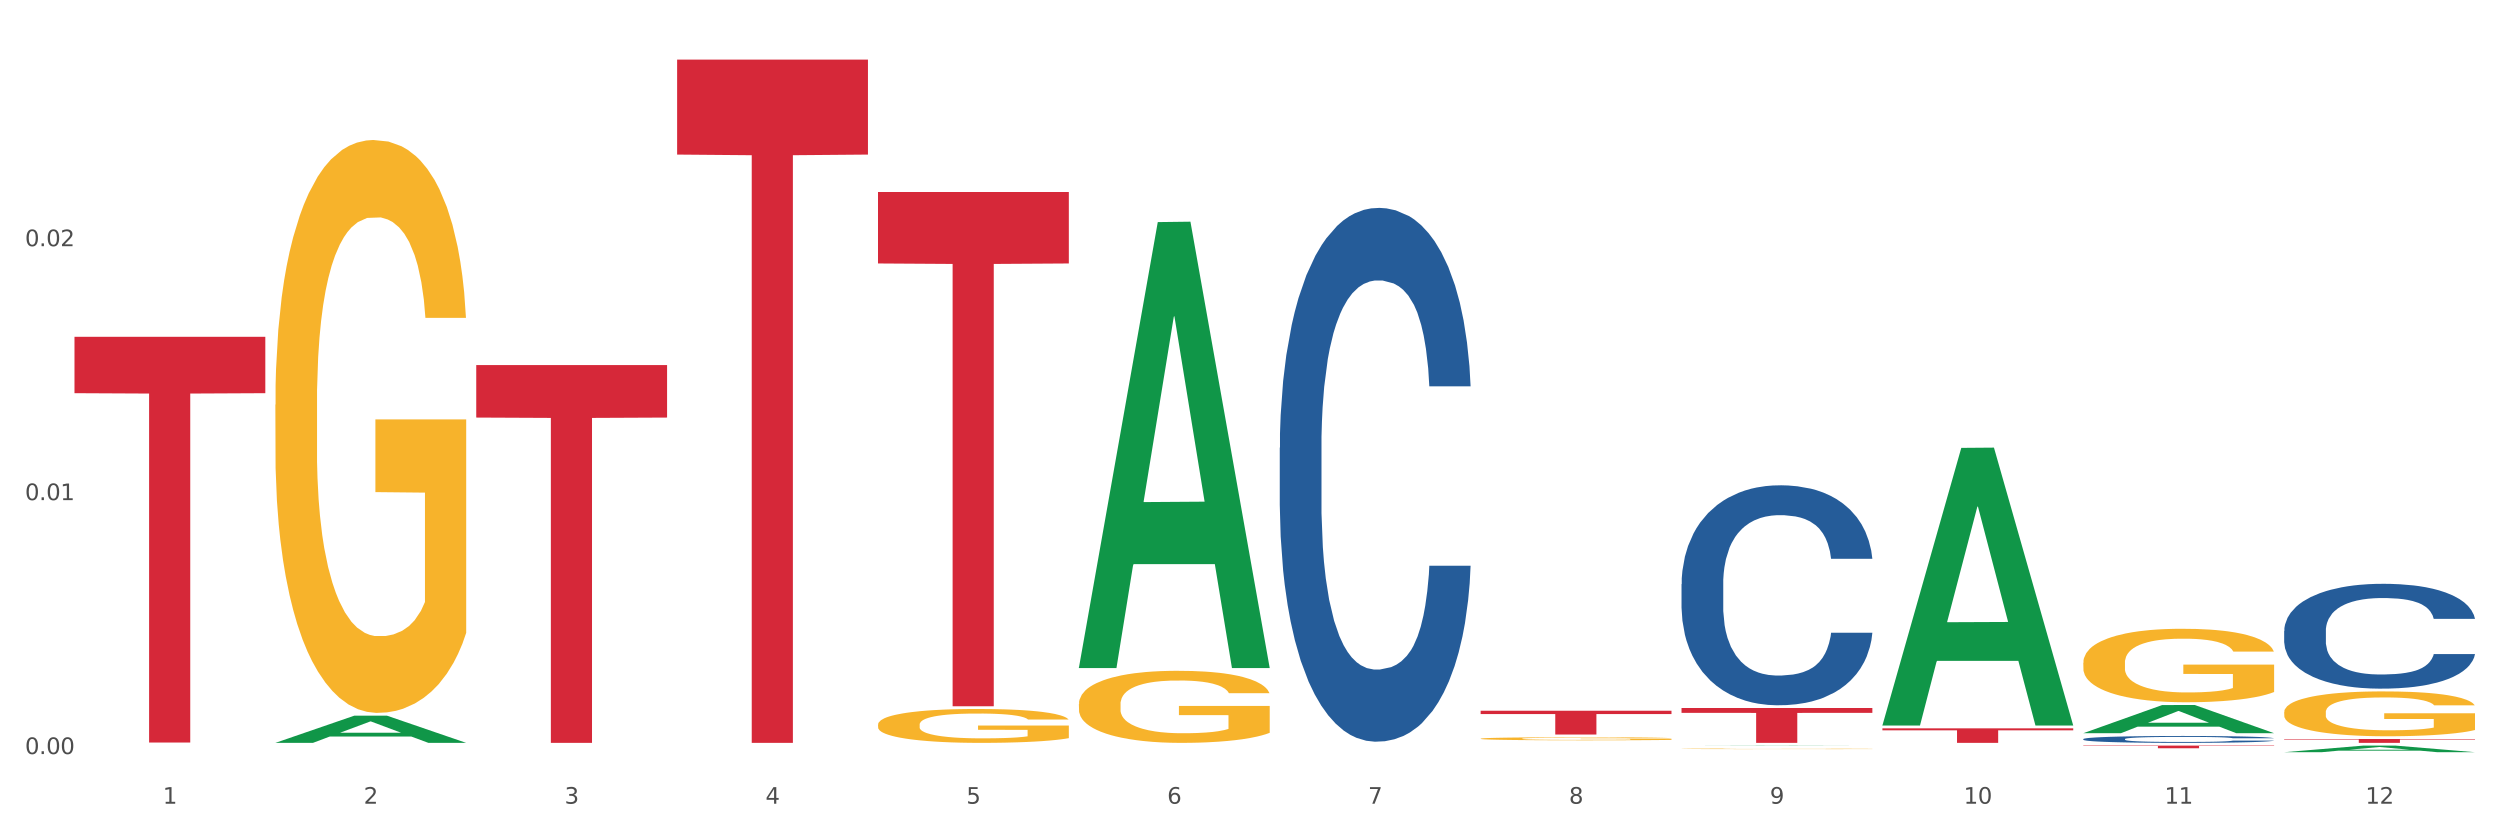 <?xml version="1.0" encoding="utf-8" standalone="no"?>
<!DOCTYPE svg PUBLIC "-//W3C//DTD SVG 1.1//EN"
  "http://www.w3.org/Graphics/SVG/1.1/DTD/svg11.dtd">
<svg xmlns:xlink="http://www.w3.org/1999/xlink" width="1080pt" height="360pt" viewBox="0 0 1080 360" xmlns="http://www.w3.org/2000/svg" version="1.1">
 <rect x="0" y="0" width="1080" height="360" fill="#333333" stroke="none"/>
 <defs>
  <style type="text/css">*{stroke-linejoin: round; stroke-linecap: butt}</style>
 </defs>
 <g id="figure_1">
  <g id="patch_1">
   <path d="M 0 360 
L 1080 360 
L 1080 0 
L 0 0 
z
" style="fill: #ffffff; stroke: #ffffff; stroke-linejoin: miter"/>
  </g>
  <g id="axes_1">
   <g id="matplotlib.axis_1">
    <g id="xtick_1">
     <g id="text_1">
      <!-- 1 -->
      <g style="fill: #4d4d4d" transform="translate(70.342 347.204) scale(0.096 -0.096)">
       <defs>
        <path id="DejaVuSans-31" d="M 794 531 
L 1825 531 
L 1825 4091 
L 703 3866 
L 703 4441 
L 1819 4666 
L 2450 4666 
L 2450 531 
L 3481 531 
L 3481 0 
L 794 0 
L 794 531 
z
" transform="scale(0.016)"/>
       </defs>
       <use xlink:href="#DejaVuSans-31"/>
      </g>
     </g>
    </g>
    <g id="xtick_2">
     <g id="text_2">
      <!-- 2 -->
      <g style="fill: #4d4d4d" transform="translate(157.122 347.204) scale(0.096 -0.096)">
       <defs>
        <path id="DejaVuSans-32" d="M 1228 531 
L 3431 531 
L 3431 0 
L 469 0 
L 469 531 
Q 828 903 1448 1529 
Q 2069 2156 2228 2338 
Q 2531 2678 2651 2914 
Q 2772 3150 2772 3378 
Q 2772 3750 2511 3984 
Q 2250 4219 1831 4219 
Q 1534 4219 1204 4116 
Q 875 4013 500 3803 
L 500 4441 
Q 881 4594 1212 4672 
Q 1544 4750 1819 4750 
Q 2544 4750 2975 4387 
Q 3406 4025 3406 3419 
Q 3406 3131 3298 2873 
Q 3191 2616 2906 2266 
Q 2828 2175 2409 1742 
Q 1991 1309 1228 531 
z
" transform="scale(0.016)"/>
       </defs>
       <use xlink:href="#DejaVuSans-32"/>
      </g>
     </g>
    </g>
    <g id="xtick_3">
     <g id="text_3">
      <!-- 3 -->
      <g style="fill: #4d4d4d" transform="translate(243.902 347.204) scale(0.096 -0.096)">
       <defs>
        <path id="DejaVuSans-33" d="M 2597 2516 
Q 3050 2419 3304 2112 
Q 3559 1806 3559 1356 
Q 3559 666 3084 287 
Q 2609 -91 1734 -91 
Q 1441 -91 1130 -33 
Q 819 25 488 141 
L 488 750 
Q 750 597 1062 519 
Q 1375 441 1716 441 
Q 2309 441 2620 675 
Q 2931 909 2931 1356 
Q 2931 1769 2642 2001 
Q 2353 2234 1838 2234 
L 1294 2234 
L 1294 2753 
L 1863 2753 
Q 2328 2753 2575 2939 
Q 2822 3125 2822 3475 
Q 2822 3834 2567 4026 
Q 2313 4219 1838 4219 
Q 1578 4219 1281 4162 
Q 984 4106 628 3988 
L 628 4550 
Q 988 4650 1302 4700 
Q 1616 4750 1894 4750 
Q 2613 4750 3031 4423 
Q 3450 4097 3450 3541 
Q 3450 3153 3228 2886 
Q 3006 2619 2597 2516 
z
" transform="scale(0.016)"/>
       </defs>
       <use xlink:href="#DejaVuSans-33"/>
      </g>
     </g>
    </g>
    <g id="xtick_4">
     <g id="text_4">
      <!-- 4 -->
      <g style="fill: #4d4d4d" transform="translate(330.683 347.204) scale(0.096 -0.096)">
       <defs>
        <path id="DejaVuSans-34" d="M 2419 4116 
L 825 1625 
L 2419 1625 
L 2419 4116 
z
M 2253 4666 
L 3047 4666 
L 3047 1625 
L 3713 1625 
L 3713 1100 
L 3047 1100 
L 3047 0 
L 2419 0 
L 2419 1100 
L 313 1100 
L 313 1709 
L 2253 4666 
z
" transform="scale(0.016)"/>
       </defs>
       <use xlink:href="#DejaVuSans-34"/>
      </g>
     </g>
    </g>
    <g id="xtick_5">
     <g id="text_5">
      <!-- 5 -->
      <g style="fill: #4d4d4d" transform="translate(417.463 347.204) scale(0.096 -0.096)">
       <defs>
        <path id="DejaVuSans-35" d="M 691 4666 
L 3169 4666 
L 3169 4134 
L 1269 4134 
L 1269 2991 
Q 1406 3038 1543 3061 
Q 1681 3084 1819 3084 
Q 2600 3084 3056 2656 
Q 3513 2228 3513 1497 
Q 3513 744 3044 326 
Q 2575 -91 1722 -91 
Q 1428 -91 1123 -41 
Q 819 9 494 109 
L 494 744 
Q 775 591 1075 516 
Q 1375 441 1709 441 
Q 2250 441 2565 725 
Q 2881 1009 2881 1497 
Q 2881 1984 2565 2268 
Q 2250 2553 1709 2553 
Q 1456 2553 1204 2497 
Q 953 2441 691 2322 
L 691 4666 
z
" transform="scale(0.016)"/>
       </defs>
       <use xlink:href="#DejaVuSans-35"/>
      </g>
     </g>
    </g>
    <g id="xtick_6">
     <g id="text_6">
      <!-- 6 -->
      <g style="fill: #4d4d4d" transform="translate(504.243 347.204) scale(0.096 -0.096)">
       <defs>
        <path id="DejaVuSans-36" d="M 2113 2584 
Q 1688 2584 1439 2293 
Q 1191 2003 1191 1497 
Q 1191 994 1439 701 
Q 1688 409 2113 409 
Q 2538 409 2786 701 
Q 3034 994 3034 1497 
Q 3034 2003 2786 2293 
Q 2538 2584 2113 2584 
z
M 3366 4563 
L 3366 3988 
Q 3128 4100 2886 4159 
Q 2644 4219 2406 4219 
Q 1781 4219 1451 3797 
Q 1122 3375 1075 2522 
Q 1259 2794 1537 2939 
Q 1816 3084 2150 3084 
Q 2853 3084 3261 2657 
Q 3669 2231 3669 1497 
Q 3669 778 3244 343 
Q 2819 -91 2113 -91 
Q 1303 -91 875 529 
Q 447 1150 447 2328 
Q 447 3434 972 4092 
Q 1497 4750 2381 4750 
Q 2619 4750 2861 4703 
Q 3103 4656 3366 4563 
z
" transform="scale(0.016)"/>
       </defs>
       <use xlink:href="#DejaVuSans-36"/>
      </g>
     </g>
    </g>
    <g id="xtick_7">
     <g id="text_7">
      <!-- 7 -->
      <g style="fill: #4d4d4d" transform="translate(591.024 347.204) scale(0.096 -0.096)">
       <defs>
        <path id="DejaVuSans-37" d="M 525 4666 
L 3525 4666 
L 3525 4397 
L 1831 0 
L 1172 0 
L 2766 4134 
L 525 4134 
L 525 4666 
z
" transform="scale(0.016)"/>
       </defs>
       <use xlink:href="#DejaVuSans-37"/>
      </g>
     </g>
    </g>
    <g id="xtick_8">
     <g id="text_8">
      <!-- 8 -->
      <g style="fill: #4d4d4d" transform="translate(677.804 347.204) scale(0.096 -0.096)">
       <defs>
        <path id="DejaVuSans-38" d="M 2034 2216 
Q 1584 2216 1326 1975 
Q 1069 1734 1069 1313 
Q 1069 891 1326 650 
Q 1584 409 2034 409 
Q 2484 409 2743 651 
Q 3003 894 3003 1313 
Q 3003 1734 2745 1975 
Q 2488 2216 2034 2216 
z
M 1403 2484 
Q 997 2584 770 2862 
Q 544 3141 544 3541 
Q 544 4100 942 4425 
Q 1341 4750 2034 4750 
Q 2731 4750 3128 4425 
Q 3525 4100 3525 3541 
Q 3525 3141 3298 2862 
Q 3072 2584 2669 2484 
Q 3125 2378 3379 2068 
Q 3634 1759 3634 1313 
Q 3634 634 3220 271 
Q 2806 -91 2034 -91 
Q 1263 -91 848 271 
Q 434 634 434 1313 
Q 434 1759 690 2068 
Q 947 2378 1403 2484 
z
M 1172 3481 
Q 1172 3119 1398 2916 
Q 1625 2713 2034 2713 
Q 2441 2713 2670 2916 
Q 2900 3119 2900 3481 
Q 2900 3844 2670 4047 
Q 2441 4250 2034 4250 
Q 1625 4250 1398 4047 
Q 1172 3844 1172 3481 
z
" transform="scale(0.016)"/>
       </defs>
       <use xlink:href="#DejaVuSans-38"/>
      </g>
     </g>
    </g>
    <g id="xtick_9">
     <g id="text_9">
      <!-- 9 -->
      <g style="fill: #4d4d4d" transform="translate(764.584 347.204) scale(0.096 -0.096)">
       <defs>
        <path id="DejaVuSans-39" d="M 703 97 
L 703 672 
Q 941 559 1184 500 
Q 1428 441 1663 441 
Q 2288 441 2617 861 
Q 2947 1281 2994 2138 
Q 2813 1869 2534 1725 
Q 2256 1581 1919 1581 
Q 1219 1581 811 2004 
Q 403 2428 403 3163 
Q 403 3881 828 4315 
Q 1253 4750 1959 4750 
Q 2769 4750 3195 4129 
Q 3622 3509 3622 2328 
Q 3622 1225 3098 567 
Q 2575 -91 1691 -91 
Q 1453 -91 1209 -44 
Q 966 3 703 97 
z
M 1959 2075 
Q 2384 2075 2632 2365 
Q 2881 2656 2881 3163 
Q 2881 3666 2632 3958 
Q 2384 4250 1959 4250 
Q 1534 4250 1286 3958 
Q 1038 3666 1038 3163 
Q 1038 2656 1286 2365 
Q 1534 2075 1959 2075 
z
" transform="scale(0.016)"/>
       </defs>
       <use xlink:href="#DejaVuSans-39"/>
      </g>
     </g>
    </g>
    <g id="xtick_10">
     <g id="text_10">
      <!-- 10 -->
      <g style="fill: #4d4d4d" transform="translate(848.311 347.204) scale(0.096 -0.096)">
       <defs>
        <path id="DejaVuSans-30" d="M 2034 4250 
Q 1547 4250 1301 3770 
Q 1056 3291 1056 2328 
Q 1056 1369 1301 889 
Q 1547 409 2034 409 
Q 2525 409 2770 889 
Q 3016 1369 3016 2328 
Q 3016 3291 2770 3770 
Q 2525 4250 2034 4250 
z
M 2034 4750 
Q 2819 4750 3233 4129 
Q 3647 3509 3647 2328 
Q 3647 1150 3233 529 
Q 2819 -91 2034 -91 
Q 1250 -91 836 529 
Q 422 1150 422 2328 
Q 422 3509 836 4129 
Q 1250 4750 2034 4750 
z
" transform="scale(0.016)"/>
       </defs>
       <use xlink:href="#DejaVuSans-31"/>
       <use xlink:href="#DejaVuSans-30" transform="translate(63.623 0)"/>
      </g>
     </g>
    </g>
    <g id="xtick_11">
     <g id="text_11">
      <!-- 11 -->
      <g style="fill: #4d4d4d" transform="translate(935.091 347.204) scale(0.096 -0.096)">
       <use xlink:href="#DejaVuSans-31"/>
       <use xlink:href="#DejaVuSans-31" transform="translate(63.623 0)"/>
      </g>
     </g>
    </g>
    <g id="xtick_12">
     <g id="text_12">
      <!-- 12 -->
      <g style="fill: #4d4d4d" transform="translate(1021.871 347.204) scale(0.096 -0.096)">
       <use xlink:href="#DejaVuSans-31"/>
       <use xlink:href="#DejaVuSans-32" transform="translate(63.623 0)"/>
      </g>
     </g>
    </g>
    <g id="xtick_13"/>
    <g id="xtick_14"/>
    <g id="xtick_15"/>
    <g id="xtick_16"/>
    <g id="xtick_17"/>
    <g id="xtick_18"/>
    <g id="xtick_19"/>
    <g id="xtick_20"/>
    <g id="xtick_21"/>
    <g id="xtick_22"/>
    <g id="xtick_23"/>
   </g>
   <g id="matplotlib.axis_2">
    <g id="ytick_1">
     <g id="text_13">
      <!-- 0.00 -->
      <g style="fill: #4d4d4d" transform="translate(10.8 325.756) scale(0.096 -0.096)">
       <defs>
        <path id="DejaVuSans-2e" d="M 684 794 
L 1344 794 
L 1344 0 
L 684 0 
L 684 794 
z
" transform="scale(0.016)"/>
       </defs>
       <use xlink:href="#DejaVuSans-30"/>
       <use xlink:href="#DejaVuSans-2e" transform="translate(63.623 0)"/>
       <use xlink:href="#DejaVuSans-30" transform="translate(95.41 0)"/>
       <use xlink:href="#DejaVuSans-30" transform="translate(159.033 0)"/>
      </g>
     </g>
    </g>
    <g id="ytick_2">
     <g id="text_14">
      <!-- 0.01 -->
      <g style="fill: #4d4d4d" transform="translate(10.8 216.058) scale(0.096 -0.096)">
       <use xlink:href="#DejaVuSans-30"/>
       <use xlink:href="#DejaVuSans-2e" transform="translate(63.623 0)"/>
       <use xlink:href="#DejaVuSans-30" transform="translate(95.41 0)"/>
       <use xlink:href="#DejaVuSans-31" transform="translate(159.033 0)"/>
      </g>
     </g>
    </g>
    <g id="ytick_3">
     <g id="text_15">
      <!-- 0.02 -->
      <g style="fill: #4d4d4d" transform="translate(10.8 106.36) scale(0.096 -0.096)">
       <use xlink:href="#DejaVuSans-30"/>
       <use xlink:href="#DejaVuSans-2e" transform="translate(63.623 0)"/>
       <use xlink:href="#DejaVuSans-30" transform="translate(95.41 0)"/>
       <use xlink:href="#DejaVuSans-32" transform="translate(159.033 0)"/>
      </g>
     </g>
    </g>
    <g id="ytick_4"/>
    <g id="ytick_5"/>
    <g id="ytick_6"/>
   </g>
   <g id="PolyCollection_1">
    <path d="M 118.955 320.902 
L 119.04 320.89 
L 153.037 309.176 
L 167.145 309.164 
L 201.397 320.924 
L 185.078 320.924 
L 177.684 318.185 
L 142.583 318.185 
L 142.328 318.23 
L 135.189 320.924 
L 118.955 320.924 
L 118.955 320.902 
L 147.002 316.551 
L 173.265 316.54 
L 160.261 311.671 
L 160.091 311.649 
L 159.921 311.682 
L 146.917 316.54 
L 147.002 316.551 
L 118.955 320.902 
z
" clip-path="url(#p7f2e918f26)" style="fill: #109648"/>
    <path d="M 899.978 319.279 
L 900.076 319.276 
L 900.076 319.2 
L 900.368 319.096 
L 901.44 318.905 
L 902.804 318.761 
L 905.143 318.592 
L 906.41 318.521 
L 908.067 318.442 
L 911.477 318.313 
L 915.375 318.204 
L 918.104 318.144 
L 920.15 318.106 
L 924.73 318.038 
L 927.361 318.008 
L 930.09 317.983 
L 932.429 317.967 
L 936.327 317.948 
L 939.445 317.94 
L 943.051 317.937 
L 946.071 317.94 
L 950.067 317.951 
L 955.914 317.983 
L 958.155 318.002 
L 961.176 318.035 
L 964.294 318.079 
L 966.828 318.122 
L 969.751 318.185 
L 972.772 318.267 
L 975.696 318.371 
L 977.742 318.466 
L 979.399 318.567 
L 980.86 318.69 
L 981.932 318.823 
L 982.42 318.935 
L 964.587 318.935 
L 964.099 318.834 
L 963.125 318.725 
L 962.15 318.652 
L 961.078 318.592 
L 959.422 318.523 
L 957.96 318.48 
L 955.524 318.428 
L 953.283 318.395 
L 951.431 318.376 
L 949.19 318.36 
L 944.415 318.343 
L 941.004 318.343 
L 938.86 318.349 
L 936.229 318.362 
L 933.988 318.382 
L 931.357 318.414 
L 929.31 318.45 
L 927.264 318.496 
L 926.095 318.529 
L 924.34 318.589 
L 923.171 318.638 
L 921.612 318.722 
L 920.735 318.783 
L 919.176 318.938 
L 918.494 319.053 
L 918.201 319.132 
L 918.006 319.219 
L 918.006 319.644 
L 918.591 319.835 
L 919.078 319.917 
L 919.858 320.01 
L 921.32 320.13 
L 923.463 320.247 
L 925.705 320.332 
L 927.556 320.384 
L 929.31 320.422 
L 931.064 320.452 
L 933.208 320.479 
L 934.962 320.495 
L 937.593 320.512 
L 940.712 320.52 
L 943.148 320.52 
L 948.118 320.506 
L 950.359 320.493 
L 952.503 320.474 
L 954.842 320.444 
L 956.693 320.411 
L 957.765 320.386 
L 959.519 320.334 
L 960.884 320.28 
L 962.053 320.217 
L 962.833 320.163 
L 963.71 320.081 
L 964.392 319.988 
L 964.587 319.939 
L 982.42 319.939 
L 982.03 320.037 
L 981.348 320.133 
L 979.983 320.261 
L 978.912 320.334 
L 977.255 320.424 
L 975.501 320.501 
L 973.065 320.585 
L 970.823 320.648 
L 968.485 320.703 
L 965.951 320.752 
L 961.371 320.82 
L 959.714 320.839 
L 956.206 320.872 
L 953.477 320.891 
L 949.482 320.91 
L 945.389 320.921 
L 941.102 320.924 
L 937.301 320.918 
L 933.111 320.902 
L 930.48 320.885 
L 927.556 320.861 
L 924.146 320.823 
L 920.93 320.776 
L 917.909 320.722 
L 915.083 320.659 
L 912.452 320.588 
L 909.041 320.471 
L 906.507 320.356 
L 904.656 320.25 
L 903.389 320.16 
L 902.122 320.045 
L 901.44 319.966 
L 900.368 319.775 
L 899.978 319.598 
L 899.978 319.279 
z
" clip-path="url(#p7f2e918f26)" style="fill: #255c99"/>
    <path d="M 986.759 272.556 
L 986.856 272.515 
L 986.856 271.357 
L 987.148 269.785 
L 988.22 266.889 
L 989.585 264.696 
L 991.923 262.131 
L 993.19 261.056 
L 994.847 259.856 
L 998.258 257.912 
L 1002.156 256.257 
L 1004.884 255.347 
L 1006.93 254.768 
L 1011.511 253.734 
L 1014.142 253.279 
L 1016.87 252.906 
L 1019.209 252.658 
L 1023.107 252.368 
L 1026.225 252.244 
L 1029.831 252.203 
L 1032.852 252.244 
L 1036.847 252.41 
L 1042.694 252.906 
L 1044.935 253.196 
L 1047.956 253.692 
L 1051.075 254.354 
L 1053.608 255.016 
L 1056.532 255.968 
L 1059.553 257.209 
L 1062.476 258.781 
L 1064.522 260.228 
L 1066.179 261.759 
L 1067.641 263.621 
L 1068.713 265.648 
L 1069.2 267.344 
L 1051.367 267.344 
L 1050.88 265.813 
L 1049.905 264.159 
L 1048.931 263.042 
L 1047.859 262.131 
L 1046.202 261.097 
L 1044.74 260.435 
L 1042.304 259.649 
L 1040.063 259.153 
L 1038.211 258.863 
L 1035.97 258.615 
L 1031.195 258.367 
L 1027.784 258.367 
L 1025.641 258.45 
L 1023.009 258.656 
L 1020.768 258.946 
L 1018.137 259.442 
L 1016.091 259.98 
L 1014.044 260.684 
L 1012.875 261.18 
L 1011.121 262.09 
L 1009.951 262.835 
L 1008.392 264.117 
L 1007.515 265.027 
L 1005.956 267.385 
L 1005.274 269.123 
L 1004.982 270.323 
L 1004.787 271.646 
L 1004.787 278.1 
L 1005.371 280.996 
L 1005.859 282.237 
L 1006.638 283.643 
L 1008.1 285.464 
L 1010.244 287.242 
L 1012.485 288.525 
L 1014.337 289.311 
L 1016.091 289.89 
L 1017.845 290.345 
L 1019.989 290.759 
L 1021.743 291.007 
L 1024.374 291.255 
L 1027.492 291.379 
L 1029.928 291.379 
L 1034.898 291.172 
L 1037.139 290.966 
L 1039.283 290.676 
L 1041.622 290.221 
L 1043.474 289.725 
L 1044.546 289.352 
L 1046.3 288.566 
L 1047.664 287.739 
L 1048.833 286.787 
L 1049.613 285.96 
L 1050.49 284.719 
L 1051.172 283.312 
L 1051.367 282.568 
L 1069.2 282.568 
L 1068.81 284.057 
L 1068.128 285.505 
L 1066.764 287.449 
L 1065.692 288.566 
L 1064.035 289.931 
L 1062.281 291.09 
L 1059.845 292.372 
L 1057.604 293.324 
L 1055.265 294.151 
L 1052.731 294.896 
L 1048.151 295.93 
L 1046.495 296.219 
L 1042.986 296.716 
L 1040.258 297.005 
L 1036.262 297.295 
L 1032.17 297.461 
L 1027.882 297.502 
L 1024.081 297.419 
L 1019.891 297.171 
L 1017.26 296.923 
L 1014.337 296.55 
L 1010.926 295.971 
L 1007.71 295.268 
L 1004.689 294.441 
L 1001.863 293.489 
L 999.232 292.414 
L 995.821 290.635 
L 993.288 288.897 
L 991.436 287.284 
L 990.169 285.919 
L 988.903 284.181 
L 988.22 282.981 
L 987.148 280.086 
L 986.759 277.397 
L 986.759 272.556 
z
" clip-path="url(#p7f2e918f26)" style="fill: #255c99"/>
    <path d="M 379.296 313.047 
L 379.394 313.033 
L 379.394 312.552 
L 379.588 312.137 
L 380.562 311.134 
L 382.022 310.305 
L 383.092 309.864 
L 384.163 309.503 
L 385.428 309.142 
L 386.986 308.767 
L 389.808 308.219 
L 391.56 307.938 
L 393.702 307.644 
L 397.595 307.216 
L 400.418 306.975 
L 403.338 306.775 
L 408.107 306.534 
L 411.222 306.427 
L 414.531 306.347 
L 418.522 306.293 
L 421.539 306.28 
L 428.158 306.32 
L 433.803 306.441 
L 436.528 306.534 
L 440.032 306.695 
L 441.882 306.802 
L 444.899 307.016 
L 448.014 307.296 
L 450.155 307.537 
L 453.367 307.992 
L 455.8 308.446 
L 458.039 309.008 
L 459.207 309.396 
L 460.083 309.757 
L 460.862 310.172 
L 461.64 310.827 
L 444.12 310.827 
L 443.439 310.359 
L 442.368 309.918 
L 440.811 309.49 
L 439.448 309.222 
L 437.112 308.888 
L 434.971 308.674 
L 432.732 308.513 
L 430.007 308.38 
L 427.866 308.313 
L 424.848 308.259 
L 418.911 308.273 
L 414.92 308.38 
L 412.195 308.513 
L 410.443 308.634 
L 408.886 308.767 
L 407.134 308.955 
L 405.09 309.236 
L 403.63 309.49 
L 402.17 309.811 
L 401.002 310.132 
L 399.931 310.506 
L 399.055 310.907 
L 398.374 311.322 
L 397.79 311.83 
L 397.303 312.672 
L 397.303 314.505 
L 397.498 314.919 
L 397.984 315.467 
L 398.568 315.882 
L 399.542 316.377 
L 400.418 316.711 
L 402.072 317.193 
L 403.922 317.594 
L 405.382 317.848 
L 406.842 318.062 
L 409.372 318.356 
L 412.195 318.597 
L 414.628 318.744 
L 417.938 318.878 
L 420.176 318.931 
L 422.123 318.958 
L 426.892 318.958 
L 430.299 318.918 
L 434.095 318.824 
L 437.015 318.704 
L 439.448 318.557 
L 442.174 318.316 
L 443.926 318.089 
L 443.926 315.294 
L 422.512 315.28 
L 422.512 313.421 
L 461.738 313.421 
L 461.738 318.878 
L 460.083 319.158 
L 458.234 319.412 
L 456.287 319.64 
L 453.367 319.921 
L 449.863 320.188 
L 446.748 320.375 
L 443.439 320.536 
L 439.546 320.683 
L 434.484 320.817 
L 431.37 320.87 
L 427.476 320.91 
L 422.902 320.924 
L 418.911 320.897 
L 415.018 320.83 
L 410.93 320.71 
L 406.939 320.536 
L 403.922 320.362 
L 400.904 320.148 
L 397.692 319.867 
L 395.162 319.6 
L 393.215 319.359 
L 391.074 319.051 
L 388.738 318.65 
L 386.986 318.289 
L 385.428 317.915 
L 383.774 317.433 
L 382.606 317.019 
L 381.438 316.497 
L 380.756 316.109 
L 379.978 315.508 
L 379.394 314.665 
L 379.296 313.047 
z
" clip-path="url(#p7f2e918f26)" style="fill: #f7b32b"/>
    <path d="M 986.759 319.256 
L 1069.2 319.256 
L 1069.2 319.488 
L 1036.77 319.49 
L 1036.77 320.924 
L 1018.993 320.924 
L 1018.993 319.49 
L 986.759 319.488 
L 986.759 319.258 
L 986.759 319.256 
z
" clip-path="url(#p7f2e918f26)" style="fill: #d62839"/>
    <path d="M 899.978 322.109 
L 982.42 322.109 
L 982.42 322.269 
L 949.99 322.271 
L 949.99 323.264 
L 932.213 323.264 
L 932.213 322.271 
L 899.978 322.269 
L 899.978 322.11 
L 899.978 322.109 
z
" clip-path="url(#p7f2e918f26)" style="fill: #d62839"/>
    <path d="M 813.198 314.63 
L 895.639 314.63 
L 895.639 315.504 
L 863.21 315.51 
L 863.21 320.924 
L 845.432 320.924 
L 845.432 315.51 
L 813.198 315.504 
L 813.198 314.636 
L 813.198 314.63 
z
" clip-path="url(#p7f2e918f26)" style="fill: #d62839"/>
    <path d="M 726.418 305.867 
L 808.859 305.867 
L 808.859 307.959 
L 776.429 307.973 
L 776.429 320.924 
L 758.652 320.924 
L 758.652 307.973 
L 726.418 307.959 
L 726.418 305.881 
L 726.418 305.867 
z
" clip-path="url(#p7f2e918f26)" style="fill: #d62839"/>
    <path d="M 639.637 307.04 
L 722.079 307.04 
L 722.079 308.468 
L 689.649 308.478 
L 689.649 317.313 
L 671.872 317.313 
L 671.872 308.478 
L 639.637 308.468 
L 639.637 307.05 
L 639.637 307.04 
z
" clip-path="url(#p7f2e918f26)" style="fill: #d62839"/>
    <path d="M 379.296 82.945 
L 461.738 82.945 
L 461.738 113.816 
L 429.308 114.025 
L 429.308 305.095 
L 411.531 305.095 
L 411.531 114.025 
L 379.296 113.816 
L 379.296 83.153 
L 379.296 82.945 
z
" clip-path="url(#p7f2e918f26)" style="fill: #d62839"/>
    <path d="M 292.516 25.759 
L 374.957 25.759 
L 374.957 66.778 
L 342.528 67.055 
L 342.528 320.924 
L 324.75 320.924 
L 324.75 67.055 
L 292.516 66.778 
L 292.516 26.037 
L 292.516 25.759 
z
" clip-path="url(#p7f2e918f26)" style="fill: #d62839"/>
    <path d="M 205.736 157.705 
L 288.177 157.705 
L 288.177 180.387 
L 255.747 180.54 
L 255.747 320.924 
L 237.97 320.924 
L 237.97 180.54 
L 205.736 180.387 
L 205.736 157.858 
L 205.736 157.705 
z
" clip-path="url(#p7f2e918f26)" style="fill: #d62839"/>
    <path d="M 32.175 145.494 
L 114.616 145.494 
L 114.616 169.852 
L 82.187 170.016 
L 82.187 320.768 
L 64.409 320.768 
L 64.409 170.016 
L 32.175 169.852 
L 32.175 145.659 
L 32.175 145.494 
z
" clip-path="url(#p7f2e918f26)" style="fill: #d62839"/>
    <path d="M 986.759 307.645 
L 986.856 307.627 
L 986.856 306.99 
L 987.051 306.441 
L 988.024 305.113 
L 989.484 304.016 
L 990.555 303.431 
L 991.625 302.953 
L 992.891 302.476 
L 994.448 301.98 
L 997.271 301.254 
L 999.023 300.882 
L 1001.164 300.493 
L 1005.057 299.926 
L 1007.88 299.608 
L 1010.8 299.342 
L 1015.569 299.024 
L 1018.684 298.882 
L 1021.993 298.776 
L 1025.984 298.705 
L 1029.001 298.687 
L 1035.62 298.74 
L 1041.265 298.9 
L 1043.991 299.024 
L 1047.495 299.236 
L 1049.344 299.378 
L 1052.361 299.661 
L 1055.476 300.033 
L 1057.617 300.351 
L 1060.829 300.953 
L 1063.263 301.555 
L 1065.501 302.299 
L 1066.669 302.812 
L 1067.545 303.29 
L 1068.324 303.839 
L 1069.103 304.706 
L 1051.583 304.706 
L 1050.901 304.086 
L 1049.831 303.502 
L 1048.273 302.936 
L 1046.911 302.582 
L 1044.575 302.139 
L 1042.433 301.856 
L 1040.195 301.644 
L 1037.469 301.467 
L 1035.328 301.378 
L 1032.311 301.307 
L 1026.373 301.325 
L 1022.383 301.467 
L 1019.657 301.644 
L 1017.905 301.803 
L 1016.348 301.98 
L 1014.596 302.228 
L 1012.552 302.599 
L 1011.092 302.936 
L 1009.632 303.361 
L 1008.464 303.785 
L 1007.393 304.281 
L 1006.517 304.812 
L 1005.836 305.361 
L 1005.252 306.034 
L 1004.765 307.149 
L 1004.765 309.574 
L 1004.96 310.123 
L 1005.447 310.849 
L 1006.031 311.397 
L 1007.004 312.052 
L 1007.88 312.495 
L 1009.535 313.132 
L 1011.384 313.663 
L 1012.844 314 
L 1014.304 314.283 
L 1016.835 314.672 
L 1019.657 314.991 
L 1022.091 315.186 
L 1025.4 315.363 
L 1027.639 315.433 
L 1029.585 315.469 
L 1034.355 315.469 
L 1037.761 315.416 
L 1041.557 315.292 
L 1044.477 315.133 
L 1046.911 314.938 
L 1049.636 314.619 
L 1051.388 314.318 
L 1051.388 310.618 
L 1029.975 310.601 
L 1029.975 308.14 
L 1069.2 308.14 
L 1069.2 315.363 
L 1067.545 315.734 
L 1065.696 316.071 
L 1063.749 316.372 
L 1060.829 316.743 
L 1057.325 317.097 
L 1054.211 317.345 
L 1050.901 317.558 
L 1047.008 317.752 
L 1041.947 317.929 
L 1038.832 318 
L 1034.939 318.053 
L 1030.364 318.071 
L 1026.373 318.036 
L 1022.48 317.947 
L 1018.392 317.788 
L 1014.401 317.558 
L 1011.384 317.328 
L 1008.367 317.044 
L 1005.155 316.673 
L 1002.624 316.319 
L 1000.677 316 
L 998.536 315.593 
L 996.2 315.062 
L 994.448 314.584 
L 992.891 314.088 
L 991.236 313.451 
L 990.068 312.902 
L 988.9 312.212 
L 988.219 311.698 
L 987.44 310.902 
L 986.856 309.787 
L 986.759 307.645 
z
" clip-path="url(#p7f2e918f26)" style="fill: #f7b32b"/>
    <path d="M 899.978 286.303 
L 900.076 286.274 
L 900.076 285.23 
L 900.27 284.331 
L 901.244 282.156 
L 902.704 280.358 
L 903.774 279.401 
L 904.845 278.619 
L 906.11 277.836 
L 907.668 277.024 
L 910.49 275.835 
L 912.242 275.226 
L 914.384 274.588 
L 918.277 273.66 
L 921.1 273.138 
L 924.02 272.703 
L 928.789 272.181 
L 931.904 271.949 
L 935.213 271.775 
L 939.204 271.659 
L 942.221 271.63 
L 948.84 271.717 
L 954.485 271.978 
L 957.21 272.181 
L 960.714 272.529 
L 962.564 272.761 
L 965.581 273.225 
L 968.696 273.834 
L 970.837 274.356 
L 974.049 275.342 
L 976.482 276.328 
L 978.721 277.546 
L 979.889 278.387 
L 980.765 279.169 
L 981.544 280.068 
L 982.322 281.489 
L 964.802 281.489 
L 964.121 280.474 
L 963.05 279.517 
L 961.493 278.59 
L 960.13 278.01 
L 957.794 277.285 
L 955.653 276.821 
L 953.414 276.473 
L 950.689 276.183 
L 948.548 276.038 
L 945.53 275.922 
L 939.593 275.951 
L 935.602 276.183 
L 932.877 276.473 
L 931.125 276.734 
L 929.568 277.024 
L 927.816 277.43 
L 925.772 278.039 
L 924.312 278.59 
L 922.852 279.285 
L 921.684 279.981 
L 920.613 280.793 
L 919.737 281.663 
L 919.056 282.562 
L 918.472 283.664 
L 917.985 285.491 
L 917.985 289.463 
L 918.18 290.362 
L 918.666 291.551 
L 919.25 292.45 
L 920.224 293.523 
L 921.1 294.248 
L 922.754 295.291 
L 924.604 296.161 
L 926.064 296.712 
L 927.524 297.176 
L 930.054 297.814 
L 932.877 298.336 
L 935.31 298.655 
L 938.62 298.945 
L 940.858 299.061 
L 942.805 299.119 
L 947.574 299.119 
L 950.981 299.032 
L 954.777 298.829 
L 957.697 298.568 
L 960.13 298.249 
L 962.856 297.727 
L 964.608 297.234 
L 964.608 291.174 
L 943.194 291.145 
L 943.194 287.114 
L 982.42 287.114 
L 982.42 298.945 
L 980.765 299.554 
L 978.916 300.105 
L 976.969 300.598 
L 974.049 301.207 
L 970.545 301.787 
L 967.43 302.192 
L 964.121 302.54 
L 960.228 302.859 
L 955.166 303.149 
L 952.052 303.265 
L 948.158 303.352 
L 943.584 303.381 
L 939.593 303.323 
L 935.7 303.178 
L 931.612 302.917 
L 927.621 302.54 
L 924.604 302.163 
L 921.586 301.7 
L 918.374 301.091 
L 915.844 300.511 
L 913.897 299.989 
L 911.756 299.322 
L 909.42 298.452 
L 907.668 297.669 
L 906.11 296.857 
L 904.456 295.813 
L 903.288 294.914 
L 902.12 293.784 
L 901.438 292.943 
L 900.66 291.638 
L 900.076 289.811 
L 899.978 286.303 
z
" clip-path="url(#p7f2e918f26)" style="fill: #f7b32b"/>
    <path d="M 726.418 323.494 
L 726.515 323.494 
L 726.515 323.486 
L 726.71 323.479 
L 727.683 323.462 
L 729.143 323.449 
L 730.214 323.441 
L 731.284 323.435 
L 732.55 323.43 
L 734.107 323.423 
L 736.93 323.414 
L 738.682 323.41 
L 740.823 323.405 
L 744.716 323.398 
L 747.539 323.394 
L 750.459 323.391 
L 755.228 323.387 
L 758.343 323.385 
L 761.652 323.383 
L 765.643 323.383 
L 768.66 323.382 
L 775.279 323.383 
L 780.924 323.385 
L 783.65 323.387 
L 787.154 323.389 
L 789.003 323.391 
L 792.02 323.394 
L 795.135 323.399 
L 797.276 323.403 
L 800.488 323.411 
L 802.922 323.418 
L 805.16 323.427 
L 806.328 323.434 
L 807.204 323.44 
L 807.983 323.446 
L 808.762 323.457 
L 791.242 323.457 
L 790.56 323.45 
L 789.49 323.442 
L 787.932 323.435 
L 786.57 323.431 
L 784.234 323.425 
L 782.092 323.422 
L 779.854 323.419 
L 777.128 323.417 
L 774.987 323.416 
L 771.97 323.415 
L 766.032 323.415 
L 762.042 323.417 
L 759.316 323.419 
L 757.564 323.421 
L 756.007 323.423 
L 754.255 323.426 
L 752.211 323.431 
L 750.751 323.435 
L 749.291 323.441 
L 748.123 323.446 
L 747.052 323.452 
L 746.176 323.459 
L 745.495 323.465 
L 744.911 323.474 
L 744.424 323.488 
L 744.424 323.518 
L 744.619 323.525 
L 745.106 323.534 
L 745.69 323.541 
L 746.663 323.549 
L 747.539 323.554 
L 749.194 323.562 
L 751.043 323.569 
L 752.503 323.573 
L 753.963 323.576 
L 756.494 323.581 
L 759.316 323.585 
L 761.75 323.588 
L 765.059 323.59 
L 767.298 323.591 
L 769.244 323.591 
L 774.014 323.591 
L 777.42 323.591 
L 781.216 323.589 
L 784.136 323.587 
L 786.57 323.585 
L 789.295 323.581 
L 791.047 323.577 
L 791.047 323.531 
L 769.634 323.531 
L 769.634 323.5 
L 808.859 323.5 
L 808.859 323.59 
L 807.204 323.595 
L 805.355 323.599 
L 803.408 323.602 
L 800.488 323.607 
L 796.984 323.611 
L 793.87 323.615 
L 790.56 323.617 
L 786.667 323.62 
L 781.606 323.622 
L 778.491 323.623 
L 774.598 323.623 
L 770.023 323.624 
L 766.032 323.623 
L 762.139 323.622 
L 758.051 323.62 
L 754.06 323.617 
L 751.043 323.614 
L 748.026 323.611 
L 744.814 323.606 
L 742.283 323.602 
L 740.336 323.598 
L 738.195 323.593 
L 735.859 323.586 
L 734.107 323.58 
L 732.55 323.574 
L 730.895 323.566 
L 729.727 323.559 
L 728.559 323.551 
L 727.878 323.544 
L 727.099 323.534 
L 726.515 323.521 
L 726.418 323.494 
z
" clip-path="url(#p7f2e918f26)" style="fill: #f7b32b"/>
    <path d="M 639.637 319.105 
L 639.735 319.104 
L 639.735 319.061 
L 639.929 319.024 
L 640.903 318.934 
L 642.363 318.86 
L 643.433 318.82 
L 644.504 318.788 
L 645.769 318.755 
L 647.327 318.722 
L 650.149 318.673 
L 651.901 318.647 
L 654.043 318.621 
L 657.936 318.583 
L 660.759 318.561 
L 663.679 318.543 
L 668.448 318.522 
L 671.563 318.512 
L 674.872 318.505 
L 678.863 318.5 
L 681.88 318.499 
L 688.499 318.502 
L 694.144 318.513 
L 696.869 318.522 
L 700.373 318.536 
L 702.223 318.546 
L 705.24 318.565 
L 708.355 318.59 
L 710.496 318.611 
L 713.708 318.652 
L 716.141 318.693 
L 718.38 318.743 
L 719.548 318.778 
L 720.424 318.81 
L 721.203 318.848 
L 721.981 318.906 
L 704.461 318.906 
L 703.78 318.864 
L 702.709 318.825 
L 701.152 318.786 
L 699.789 318.762 
L 697.453 318.732 
L 695.312 318.713 
L 693.073 318.699 
L 690.348 318.687 
L 688.207 318.681 
L 685.189 318.676 
L 679.252 318.677 
L 675.261 318.687 
L 672.536 318.699 
L 670.784 318.71 
L 669.227 318.722 
L 667.475 318.738 
L 665.431 318.764 
L 663.971 318.786 
L 662.511 318.815 
L 661.343 318.844 
L 660.272 318.878 
L 659.396 318.913 
L 658.715 318.951 
L 658.131 318.996 
L 657.644 319.072 
L 657.644 319.236 
L 657.839 319.273 
L 658.325 319.322 
L 658.909 319.359 
L 659.883 319.404 
L 660.759 319.434 
L 662.413 319.477 
L 664.263 319.513 
L 665.723 319.535 
L 667.183 319.555 
L 669.713 319.581 
L 672.536 319.603 
L 674.969 319.616 
L 678.279 319.628 
L 680.517 319.633 
L 682.464 319.635 
L 687.233 319.635 
L 690.64 319.631 
L 694.436 319.623 
L 697.356 319.612 
L 699.789 319.599 
L 702.515 319.577 
L 704.267 319.557 
L 704.267 319.307 
L 682.853 319.305 
L 682.853 319.139 
L 722.079 319.139 
L 722.079 319.628 
L 720.424 319.653 
L 718.575 319.676 
L 716.628 319.696 
L 713.708 319.721 
L 710.204 319.745 
L 707.089 319.762 
L 703.78 319.776 
L 699.887 319.79 
L 694.825 319.802 
L 691.711 319.806 
L 687.817 319.81 
L 683.243 319.811 
L 679.252 319.809 
L 675.359 319.803 
L 671.271 319.792 
L 667.28 319.776 
L 664.263 319.761 
L 661.245 319.742 
L 658.033 319.716 
L 655.503 319.692 
L 653.556 319.671 
L 651.415 319.643 
L 649.079 319.607 
L 647.327 319.575 
L 645.769 319.541 
L 644.115 319.498 
L 642.947 319.461 
L 641.779 319.414 
L 641.097 319.38 
L 640.319 319.326 
L 639.735 319.25 
L 639.637 319.105 
z
" clip-path="url(#p7f2e918f26)" style="fill: #f7b32b"/>
    <path d="M 466.077 304.175 
L 466.174 304.147 
L 466.174 303.123 
L 466.369 302.242 
L 467.342 300.109 
L 468.802 298.346 
L 469.873 297.408 
L 470.943 296.64 
L 472.209 295.872 
L 473.766 295.076 
L 476.589 293.91 
L 478.341 293.313 
L 480.482 292.687 
L 484.375 291.777 
L 487.198 291.266 
L 490.118 290.839 
L 494.887 290.327 
L 498.002 290.1 
L 501.311 289.929 
L 505.302 289.815 
L 508.319 289.787 
L 514.938 289.872 
L 520.583 290.128 
L 523.309 290.327 
L 526.813 290.668 
L 528.662 290.896 
L 531.679 291.351 
L 534.794 291.948 
L 536.935 292.46 
L 540.147 293.427 
L 542.581 294.393 
L 544.819 295.588 
L 545.987 296.412 
L 546.863 297.18 
L 547.642 298.062 
L 548.421 299.455 
L 530.901 299.455 
L 530.219 298.46 
L 529.149 297.521 
L 527.591 296.611 
L 526.229 296.043 
L 523.893 295.332 
L 521.751 294.877 
L 519.513 294.536 
L 516.787 294.251 
L 514.646 294.109 
L 511.629 293.995 
L 505.691 294.024 
L 501.701 294.251 
L 498.975 294.536 
L 497.223 294.791 
L 495.666 295.076 
L 493.914 295.474 
L 491.87 296.071 
L 490.41 296.611 
L 488.95 297.294 
L 487.782 297.976 
L 486.711 298.772 
L 485.835 299.626 
L 485.154 300.507 
L 484.57 301.588 
L 484.083 303.379 
L 484.083 307.275 
L 484.278 308.156 
L 484.765 309.322 
L 485.349 310.203 
L 486.322 311.256 
L 487.198 311.966 
L 488.853 312.99 
L 490.702 313.843 
L 492.162 314.383 
L 493.622 314.838 
L 496.153 315.464 
L 498.975 315.976 
L 501.409 316.289 
L 504.718 316.573 
L 506.957 316.687 
L 508.903 316.744 
L 513.673 316.744 
L 517.079 316.658 
L 520.875 316.459 
L 523.795 316.203 
L 526.229 315.891 
L 528.954 315.379 
L 530.706 314.895 
L 530.706 308.952 
L 509.293 308.924 
L 509.293 304.971 
L 548.518 304.971 
L 548.518 316.573 
L 546.863 317.17 
L 545.014 317.71 
L 543.067 318.194 
L 540.147 318.791 
L 536.643 319.36 
L 533.529 319.758 
L 530.219 320.099 
L 526.326 320.412 
L 521.265 320.696 
L 518.15 320.81 
L 514.257 320.895 
L 509.682 320.924 
L 505.691 320.867 
L 501.798 320.725 
L 497.71 320.469 
L 493.719 320.099 
L 490.702 319.729 
L 487.685 319.274 
L 484.473 318.677 
L 481.942 318.109 
L 479.995 317.597 
L 477.854 316.943 
L 475.518 316.09 
L 473.766 315.322 
L 472.209 314.526 
L 470.554 313.502 
L 469.386 312.62 
L 468.218 311.512 
L 467.537 310.687 
L 466.758 309.407 
L 466.174 307.616 
L 466.077 304.175 
z
" clip-path="url(#p7f2e918f26)" style="fill: #f7b32b"/>
    <path d="M 726.418 252.346 
L 726.515 252.259 
L 726.515 249.829 
L 726.807 246.531 
L 727.879 240.455 
L 729.244 235.855 
L 731.582 230.474 
L 732.849 228.218 
L 734.506 225.701 
L 737.917 221.622 
L 741.815 218.15 
L 744.543 216.24 
L 746.589 215.025 
L 751.17 212.856 
L 753.801 211.901 
L 756.529 211.12 
L 758.868 210.599 
L 762.766 209.991 
L 765.884 209.731 
L 769.49 209.644 
L 772.511 209.731 
L 776.506 210.078 
L 782.353 211.12 
L 784.594 211.727 
L 787.615 212.769 
L 790.734 214.157 
L 793.267 215.546 
L 796.191 217.542 
L 799.212 220.146 
L 802.135 223.444 
L 804.181 226.482 
L 805.838 229.693 
L 807.3 233.599 
L 808.372 237.852 
L 808.859 241.41 
L 791.026 241.41 
L 790.539 238.199 
L 789.564 234.727 
L 788.59 232.384 
L 787.518 230.474 
L 785.861 228.305 
L 784.399 226.916 
L 781.963 225.267 
L 779.722 224.225 
L 777.87 223.618 
L 775.629 223.097 
L 770.854 222.576 
L 767.443 222.576 
L 765.3 222.75 
L 762.668 223.184 
L 760.427 223.791 
L 757.796 224.833 
L 755.75 225.961 
L 753.703 227.437 
L 752.534 228.478 
L 750.78 230.388 
L 749.61 231.95 
L 748.051 234.64 
L 747.174 236.55 
L 745.615 241.497 
L 744.933 245.142 
L 744.641 247.659 
L 744.446 250.436 
L 744.446 263.976 
L 745.03 270.051 
L 745.518 272.655 
L 746.297 275.606 
L 747.759 279.425 
L 749.903 283.157 
L 752.144 285.848 
L 753.996 287.497 
L 755.75 288.712 
L 757.504 289.666 
L 759.648 290.534 
L 761.402 291.055 
L 764.033 291.576 
L 767.151 291.836 
L 769.587 291.836 
L 774.557 291.402 
L 776.798 290.968 
L 778.942 290.361 
L 781.281 289.406 
L 783.133 288.365 
L 784.205 287.583 
L 785.959 285.934 
L 787.323 284.199 
L 788.492 282.202 
L 789.272 280.467 
L 790.149 277.863 
L 790.831 274.912 
L 791.026 273.35 
L 808.859 273.35 
L 808.469 276.474 
L 807.787 279.512 
L 806.423 283.591 
L 805.351 285.934 
L 803.694 288.799 
L 801.94 291.229 
L 799.504 293.919 
L 797.263 295.915 
L 794.924 297.651 
L 792.39 299.214 
L 787.81 301.383 
L 786.154 301.991 
L 782.645 303.032 
L 779.917 303.64 
L 775.921 304.248 
L 771.829 304.595 
L 767.541 304.681 
L 763.74 304.508 
L 759.55 303.987 
L 756.919 303.466 
L 753.996 302.685 
L 750.585 301.47 
L 747.369 299.995 
L 744.348 298.259 
L 741.522 296.263 
L 738.891 294.006 
L 735.48 290.274 
L 732.947 286.629 
L 731.095 283.244 
L 729.828 280.38 
L 728.562 276.734 
L 727.879 274.217 
L 726.807 268.142 
L 726.418 262.501 
L 726.418 252.346 
z
" clip-path="url(#p7f2e918f26)" style="fill: #255c99"/>
    <path d="M 552.857 193.425 
L 552.954 193.214 
L 552.954 187.317 
L 553.247 179.314 
L 554.319 164.572 
L 555.683 153.41 
L 558.022 140.352 
L 559.289 134.876 
L 560.945 128.768 
L 564.356 118.87 
L 568.254 110.446 
L 570.982 105.812 
L 573.029 102.864 
L 577.609 97.599 
L 580.24 95.282 
L 582.969 93.386 
L 585.307 92.123 
L 589.205 90.648 
L 592.324 90.017 
L 595.929 89.806 
L 598.95 90.017 
L 602.945 90.859 
L 608.792 93.386 
L 611.034 94.861 
L 614.055 97.388 
L 617.173 100.758 
L 619.707 104.127 
L 622.63 108.971 
L 625.651 115.29 
L 628.574 123.293 
L 630.621 130.664 
L 632.277 138.456 
L 633.739 147.934 
L 634.811 158.254 
L 635.298 166.888 
L 617.465 166.888 
L 616.978 159.096 
L 616.004 150.672 
L 615.029 144.985 
L 613.957 140.352 
L 612.301 135.087 
L 610.839 131.717 
L 608.403 127.715 
L 606.161 125.188 
L 604.31 123.714 
L 602.068 122.45 
L 597.293 121.187 
L 593.883 121.187 
L 591.739 121.608 
L 589.108 122.661 
L 586.866 124.135 
L 584.235 126.662 
L 582.189 129.4 
L 580.143 132.981 
L 578.973 135.508 
L 577.219 140.141 
L 576.05 143.932 
L 574.491 150.461 
L 573.614 155.094 
L 572.054 167.099 
L 571.372 175.945 
L 571.08 182.052 
L 570.885 188.792 
L 570.885 221.646 
L 571.47 236.389 
L 571.957 242.707 
L 572.736 249.868 
L 574.198 259.135 
L 576.342 268.191 
L 578.583 274.72 
L 580.435 278.721 
L 582.189 281.67 
L 583.943 283.986 
L 586.087 286.092 
L 587.841 287.356 
L 590.472 288.62 
L 593.59 289.252 
L 596.027 289.252 
L 600.997 288.198 
L 603.238 287.145 
L 605.382 285.671 
L 607.72 283.355 
L 609.572 280.827 
L 610.644 278.932 
L 612.398 274.93 
L 613.762 270.718 
L 614.932 265.874 
L 615.711 261.662 
L 616.588 255.344 
L 617.27 248.183 
L 617.465 244.392 
L 635.298 244.392 
L 634.909 251.974 
L 634.226 259.345 
L 632.862 269.244 
L 631.79 274.93 
L 630.134 281.88 
L 628.379 287.777 
L 625.943 294.306 
L 623.702 299.15 
L 621.363 303.362 
L 618.83 307.153 
L 614.249 312.418 
L 612.593 313.893 
L 609.085 316.42 
L 606.356 317.894 
L 602.361 319.368 
L 598.268 320.211 
L 593.98 320.421 
L 590.18 320 
L 585.989 318.737 
L 583.358 317.473 
L 580.435 315.577 
L 577.024 312.629 
L 573.808 309.049 
L 570.788 304.836 
L 567.962 299.993 
L 565.33 294.517 
L 561.92 285.461 
L 559.386 276.615 
L 557.535 268.401 
L 556.268 261.451 
L 555.001 252.606 
L 554.319 246.498 
L 553.247 231.756 
L 552.857 218.066 
L 552.857 193.425 
z
" clip-path="url(#p7f2e918f26)" style="fill: #255c99"/>
    <path d="M 118.955 174.844 
L 119.053 174.618 
L 119.053 166.48 
L 119.247 159.473 
L 120.221 142.521 
L 121.681 128.506 
L 122.751 121.047 
L 123.822 114.944 
L 125.087 108.841 
L 126.645 102.512 
L 129.467 93.245 
L 131.219 88.498 
L 133.361 83.525 
L 137.254 76.292 
L 140.077 72.223 
L 142.997 68.833 
L 147.766 64.764 
L 150.881 62.956 
L 154.19 61.6 
L 158.181 60.696 
L 161.198 60.47 
L 167.817 61.148 
L 173.462 63.182 
L 176.187 64.764 
L 179.691 67.477 
L 181.541 69.285 
L 184.558 72.902 
L 187.673 77.648 
L 189.814 81.717 
L 193.026 89.402 
L 195.459 97.087 
L 197.698 106.581 
L 198.866 113.136 
L 199.742 119.239 
L 200.521 126.246 
L 201.299 137.322 
L 183.779 137.322 
L 183.098 129.411 
L 182.027 121.951 
L 180.47 114.718 
L 179.107 110.198 
L 176.771 104.547 
L 174.63 100.93 
L 172.391 98.218 
L 169.666 95.957 
L 167.525 94.827 
L 164.507 93.923 
L 158.57 94.149 
L 154.579 95.957 
L 151.854 98.218 
L 150.102 100.252 
L 148.545 102.512 
L 146.793 105.677 
L 144.749 110.424 
L 143.289 114.718 
L 141.829 120.143 
L 140.661 125.568 
L 139.59 131.897 
L 138.714 138.678 
L 138.033 145.685 
L 137.449 154.275 
L 136.962 168.515 
L 136.962 199.482 
L 137.157 206.489 
L 137.643 215.756 
L 138.227 222.763 
L 139.201 231.127 
L 140.077 236.778 
L 141.731 244.915 
L 143.581 251.696 
L 145.041 255.991 
L 146.501 259.607 
L 149.031 264.58 
L 151.854 268.649 
L 154.287 271.135 
L 157.597 273.396 
L 159.835 274.3 
L 161.782 274.752 
L 166.551 274.752 
L 169.958 274.074 
L 173.754 272.491 
L 176.674 270.457 
L 179.107 267.971 
L 181.833 263.902 
L 183.585 260.059 
L 183.585 212.818 
L 162.171 212.592 
L 162.171 181.173 
L 201.397 181.173 
L 201.397 273.396 
L 199.742 278.142 
L 197.893 282.437 
L 195.946 286.28 
L 193.026 291.026 
L 189.522 295.547 
L 186.407 298.712 
L 183.098 301.424 
L 179.205 303.91 
L 174.143 306.171 
L 171.029 307.075 
L 167.135 307.753 
L 162.561 307.979 
L 158.57 307.527 
L 154.677 306.397 
L 150.589 304.363 
L 146.598 301.424 
L 143.581 298.486 
L 140.563 294.869 
L 137.351 290.122 
L 134.821 285.602 
L 132.874 281.533 
L 130.733 276.334 
L 128.397 269.553 
L 126.645 263.45 
L 125.087 257.121 
L 123.433 248.984 
L 122.265 241.977 
L 121.097 233.161 
L 120.415 226.606 
L 119.637 216.434 
L 119.053 202.194 
L 118.955 174.844 
z
" clip-path="url(#p7f2e918f26)" style="fill: #f7b32b"/>
    <path d="M 466.077 288.239 
L 466.162 288.058 
L 500.158 95.945 
L 514.267 95.764 
L 548.518 288.601 
L 532.2 288.601 
L 524.805 243.697 
L 489.704 243.697 
L 489.449 244.421 
L 482.31 288.601 
L 466.077 288.601 
L 466.077 288.239 
L 494.124 216.899 
L 520.386 216.717 
L 507.382 136.866 
L 507.212 136.504 
L 507.042 137.048 
L 494.039 216.717 
L 494.124 216.899 
L 466.077 288.239 
z
" clip-path="url(#p7f2e918f26)" style="fill: #109648"/>
    <path d="M 726.418 322.197 
L 726.503 322.197 
L 760.499 322.109 
L 774.608 322.109 
L 808.859 322.197 
L 792.541 322.197 
L 785.146 322.176 
L 750.045 322.176 
L 749.79 322.177 
L 742.651 322.197 
L 726.418 322.197 
L 726.418 322.197 
L 754.465 322.164 
L 780.727 322.164 
L 767.723 322.128 
L 767.553 322.128 
L 767.383 322.128 
L 754.38 322.164 
L 754.465 322.164 
L 726.418 322.197 
z
" clip-path="url(#p7f2e918f26)" style="fill: #109648"/>
    <path d="M 813.198 313.219 
L 813.283 313.106 
L 847.279 193.483 
L 861.388 193.37 
L 895.639 313.444 
L 879.321 313.444 
L 871.927 285.483 
L 836.826 285.483 
L 836.571 285.934 
L 829.431 313.444 
L 813.198 313.444 
L 813.198 313.219 
L 841.245 268.797 
L 867.507 268.684 
L 854.504 218.963 
L 854.334 218.738 
L 854.164 219.076 
L 841.16 268.684 
L 841.245 268.797 
L 813.198 313.219 
z
" clip-path="url(#p7f2e918f26)" style="fill: #109648"/>
    <path d="M 899.978 316.729 
L 900.063 316.717 
L 934.06 304.578 
L 948.168 304.567 
L 982.42 316.752 
L 966.101 316.752 
L 958.707 313.914 
L 923.606 313.914 
L 923.351 313.96 
L 916.212 316.752 
L 899.978 316.752 
L 899.978 316.729 
L 928.025 312.221 
L 954.288 312.209 
L 941.284 307.164 
L 941.114 307.141 
L 940.944 307.175 
L 927.94 312.209 
L 928.025 312.221 
L 899.978 316.729 
z
" clip-path="url(#p7f2e918f26)" style="fill: #109648"/>
    <path d="M 986.759 324.944 
L 986.844 324.941 
L 1020.84 322.112 
L 1034.949 322.109 
L 1069.2 324.95 
L 1052.882 324.95 
L 1045.487 324.288 
L 1010.386 324.288 
L 1010.131 324.299 
L 1002.992 324.95 
L 986.759 324.95 
L 986.759 324.944 
L 1014.806 323.893 
L 1041.068 323.891 
L 1028.064 322.714 
L 1027.894 322.709 
L 1027.724 322.717 
L 1014.721 323.891 
L 1014.806 323.893 
L 986.759 324.944 
z
" clip-path="url(#p7f2e918f26)" style="fill: #109648"/>
   </g>
  </g>
 </g>
 <defs>
  <clipPath id="p7f2e918f26">
   <rect x="32.175" y="10.8" width="1037.025" height="329.109"/>
  </clipPath>
 </defs>
</svg>
